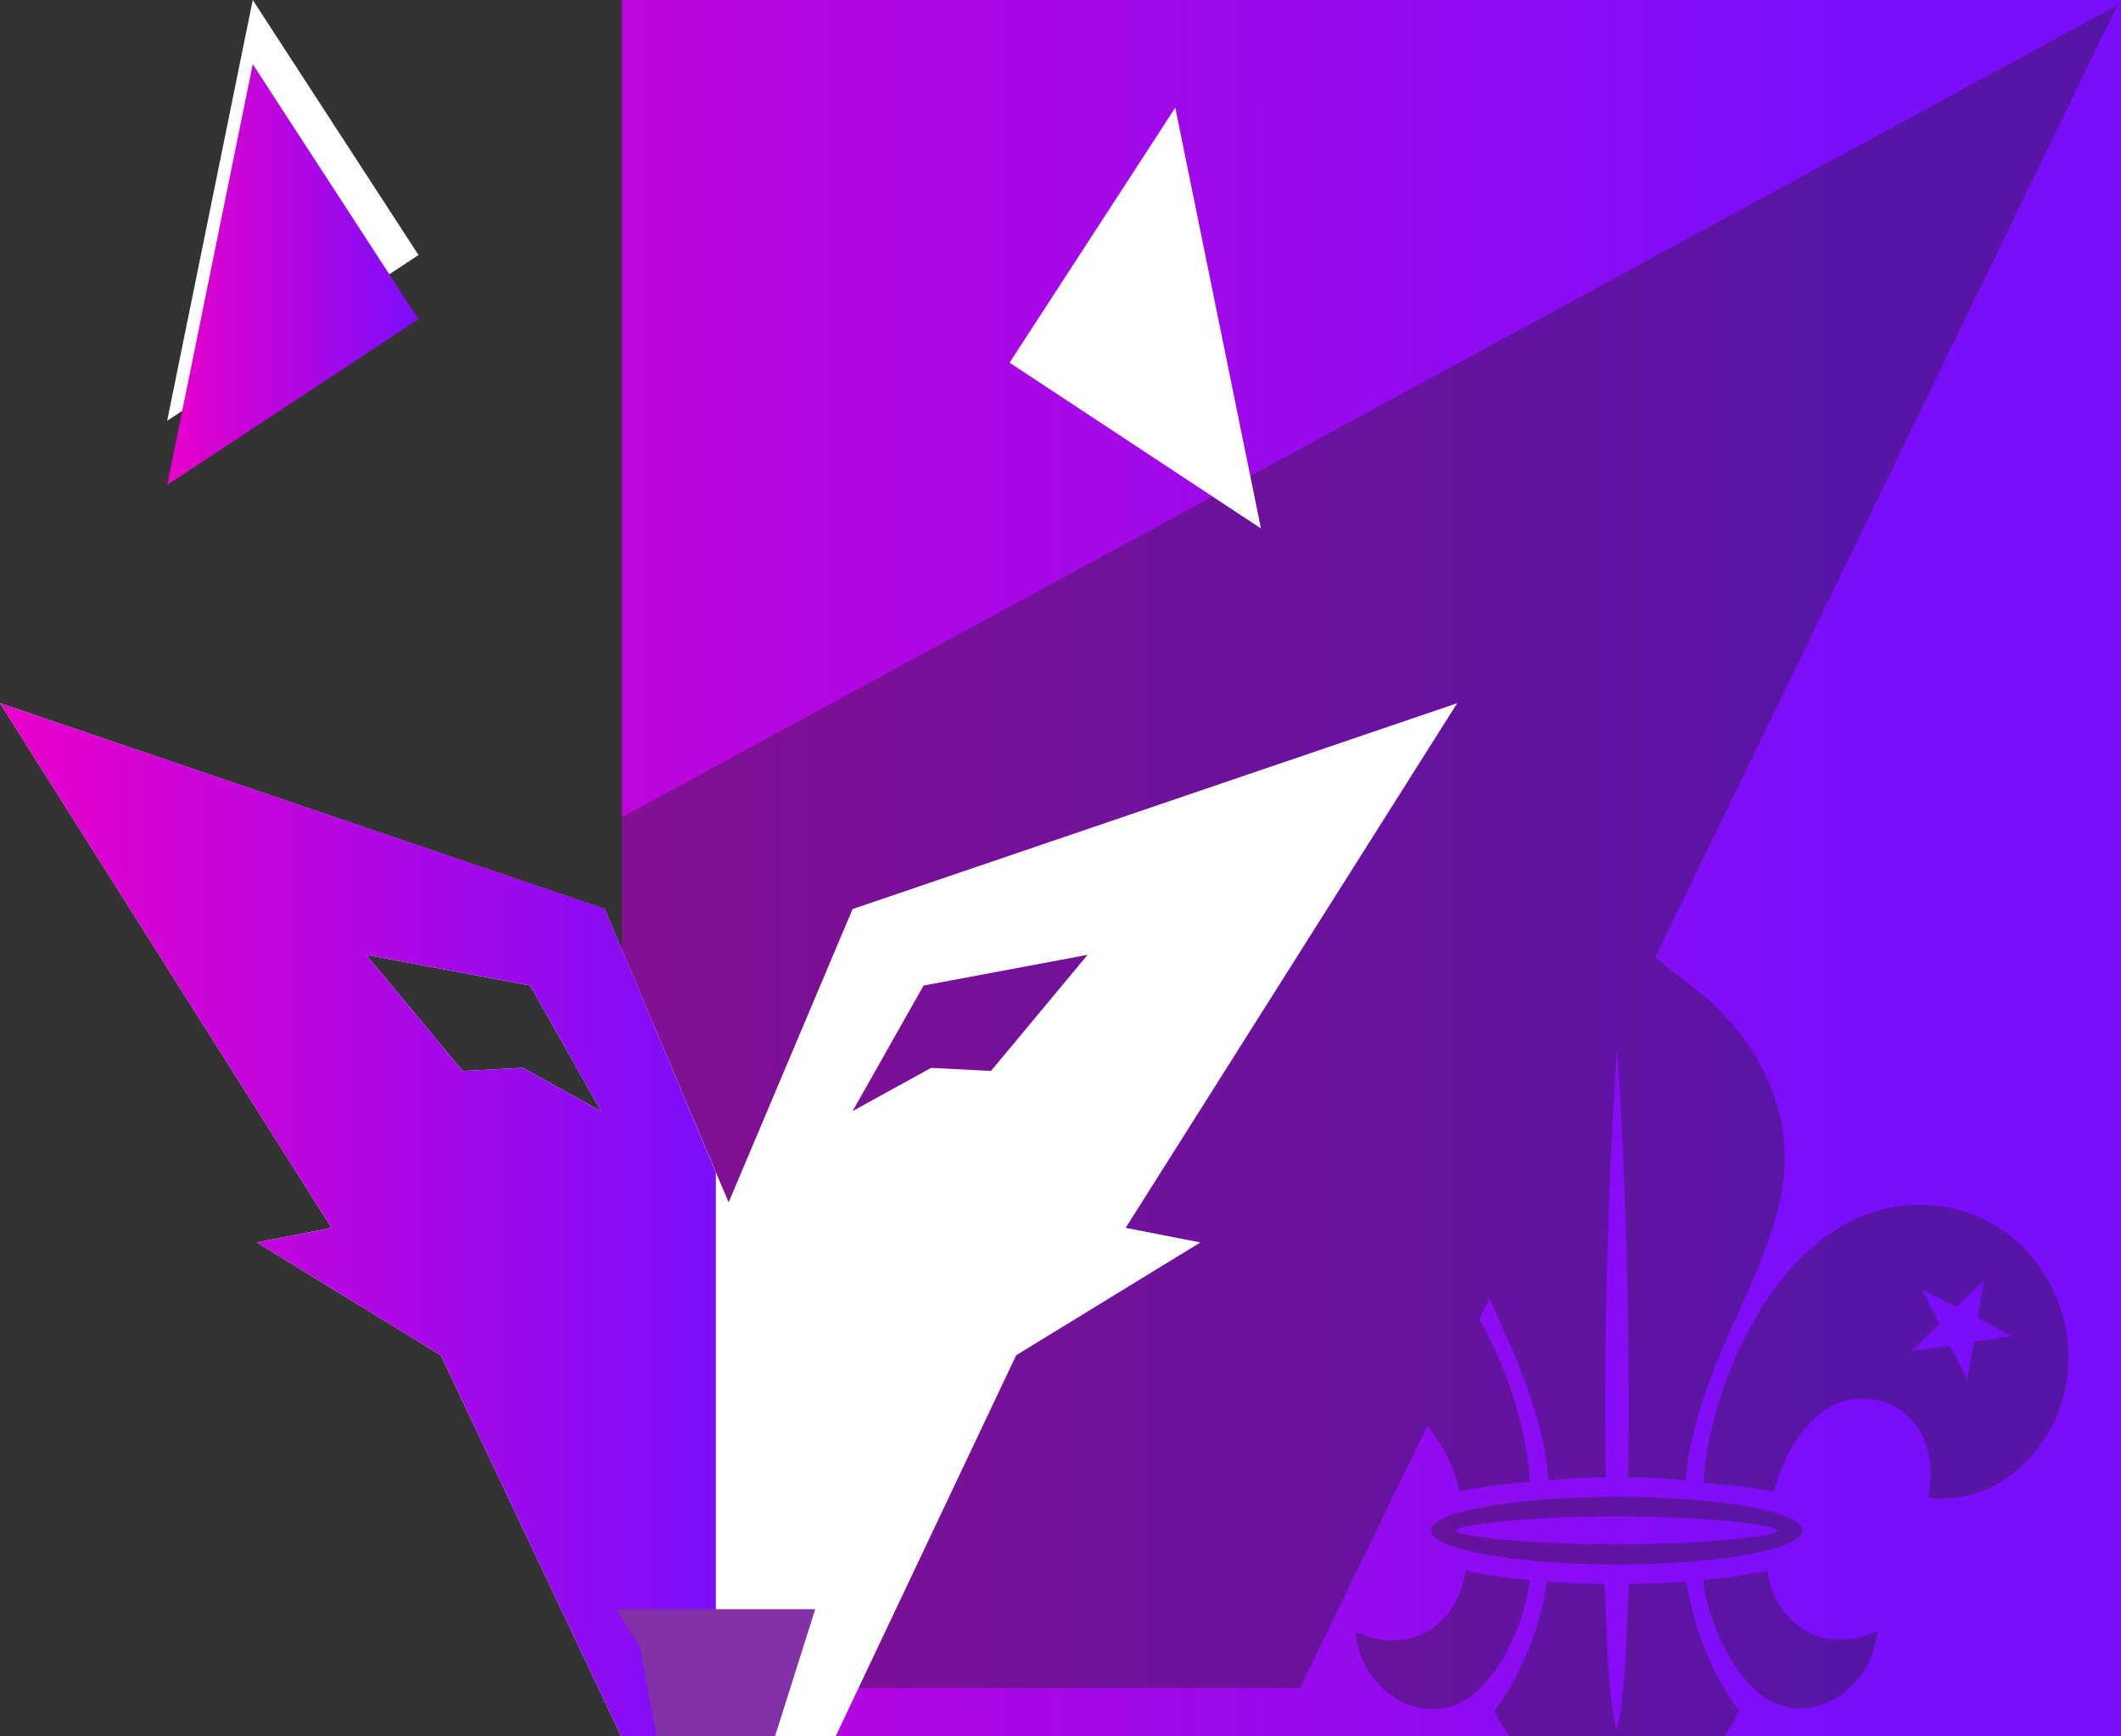 <?xml version="1.0" encoding="UTF-8"?> <svg xmlns="http://www.w3.org/2000/svg" xmlns:xlink="http://www.w3.org/1999/xlink" id="Capa_1" data-name="Capa 1" viewBox="0 0 378.13 309.48"><rect x="0" y="0" width="378.13" height="309.48" fill="#333333" stroke="none"/><defs><style>.cls-1{fill:url(#Degradado_sin_nombre_4);}.cls-2{fill:#231f20;opacity:0.39;isolation:isolate;}.cls-3{fill:#fff;}.cls-4{fill:url(#Degradado_sin_nombre_4-2);}.cls-5{fill:url(#Degradado_sin_nombre_4-3);}.cls-6{fill:#8331a7;}</style><linearGradient id="Degradado_sin_nombre_4" x1="-26.44" y1="150.84" x2="326.56" y2="150.34" gradientUnits="userSpaceOnUse"><stop offset="0" stop-color="#ea00ca"></stop><stop offset="1" stop-color="#7b0efa"></stop></linearGradient><linearGradient id="Degradado_sin_nombre_4-2" x1="29.8" y1="-2018.45" x2="74.61" y2="-2018.45" gradientTransform="matrix(1, 0, 0, -1, 0, -1969.51)" xlink:href="#Degradado_sin_nombre_4"></linearGradient><linearGradient id="Degradado_sin_nombre_4-3" x1="0" y1="-2186.92" x2="127.62" y2="-2186.92" gradientTransform="matrix(1, 0, 0, -1, 0, -1969.51)" xlink:href="#Degradado_sin_nombre_4"></linearGradient></defs><title>2-scout-ecuador</title><rect class="cls-1" x="110.87" y="-10.57" width="273.13" height="322.04"></rect><path class="cls-2" d="M272.74,264.17v0Z"></path><path class="cls-2" d="M350.74,246l1.13-6.82,6.85-1L352.59,235l1.12-6.8L348.8,233l-6.15-3.17,3.09,6.18-4.93,4.85,6.84-1,3.09,6.17Zm-47,18.31c.82-17.29,14-49.55,38.51-49.56,17.45,0,29.49,16.61,25.89,33.12-2.42,11-12.5,20.74-24.48,19.07,2-7.65-1.5-16.28-9.89-17.49-9.8-1.42-15.5,8.68-17.5,16.45-4.22-.83-8.8-1.23-12.33-1.57Z"></path><path class="cls-2" d="M288.31,275.3c15.83,0,28.56-1.48,28.56-2.47s-12.83-2.55-28.64-2.55-28.66,1.56-28.66,2.55,12.92,2.47,28.74,2.47Zm-.08,3.59c-18.29,0-33.13-2.71-33.13-6.06s14.84-6,33.13-6,33.11,2.69,33.11,6-14.83,6.06-33.11,6.06Z"></path><path class="cls-2" d="M315.15,280a104.64,104.64,0,0,1-11.55,1.67v-.06c.81,7.28,6.82,22.92,17.12,22.92,7.54,0,13.43-6.63,14-13.84-8.85,4.21-17.86-.17-19.7-10.72h.06Z"></path><path class="cls-2" d="M272.76,281.67A112.8,112.8,0,0,1,261.33,280v-.09c-1.73,10.72-10.82,15.16-19.71,10.93.58,7.22,6.47,13.84,14,13.84,10.4,0,16.42-15.88,17.14-23.08h0Z"></path><path class="cls-2" d="M288.29,164.28l0,0,0,0Z"></path><path class="cls-2" d="M288.23,325.49c8.83-3.88,17.9-12.1,21.79-20.54a51.52,51.52,0,0,1-9.34-23c-3.26.23-6.68.38-10.24.38-.46,6.12-.45,19.08-2.21,26.1-1.79-7-1.76-20-2.2-26.1-3.57,0-7-.15-10.26-.38a51.39,51.39,0,0,1-9.33,23c3.88,8.44,13,16.66,21.79,20.54Z"></path><path class="cls-2" d="M377.5.93l-.63.34-266,144.4V300.9H231.75l22.72-46.76a29.33,29.33,0,0,1,5.79,11.68,98.25,98.25,0,0,1,12.32-1.65h.16c-.39-8-3.44-19.26-9-29l1.8-3.71c4.43,9.91,9.48,20.29,10.55,32.45a89.14,89.14,0,0,1,10.2-.55c-.45-23,.43-54.17,2-76.67,1.53,22.5,2.41,53.67,2,76.67a89.31,89.31,0,0,1,10.21.55c2-22.68,17.82-39.16,17.66-57.94-.06-10.14-5.37-21.76-16.66-30.23-2.19-1.63-4.33-3.33-6.4-5.12L376.87,2.23ZM288.29,164.28l0,0,0,0Z"></path><path class="cls-2" d="M288.29,164.28l0,0,0,0Z"></path><polygon class="cls-3" points="179.99 64.65 224.8 94.2 209.53 19.19 179.99 64.65"></polygon><polygon class="cls-3" points="74.61 45.46 29.8 75.01 45.06 0 74.61 45.46"></polygon><path class="cls-3" d="M259.79,125.35,152,162.05,129.9,214.34l-22.09-52.29L0,125.35l59.1,93.53-13.32,2.6L78.59,241.6l32.15,67.88h7.76l-2.6-13.63L112.32,290h30.54l-3.58,5.84-2.59,13.63H149l32.16-67.88L214,221.48l-13.32-2.6Zm-166.59,65-10.71.56L65.28,170.21l29.23,5.47,12.66,22.41Zm83.47.56L166,190.36l-14,7.7,12.66-22.38,29.23-5.47Z"></path><polygon class="cls-4" points="45.06 11.43 29.8 86.45 74.61 56.9 45.06 11.43"></polygon><path class="cls-5" d="M107.81,162,0,125.35l59.1,93.53-13.32,2.6L78.59,241.6l32.15,67.88h7.76l-2.6-13.63L112.32,290h15.3V209ZM93.2,190.35l-10.71.56-17.21-20.7,29.23,5.47,12.66,22.41Z"></path><polygon class="cls-6" points="121.07 286.85 145.34 286.85 138.18 309.48 117.07 309.48 114.05 293.65 109.9 286.85 121.07 286.85"></polygon></svg> 